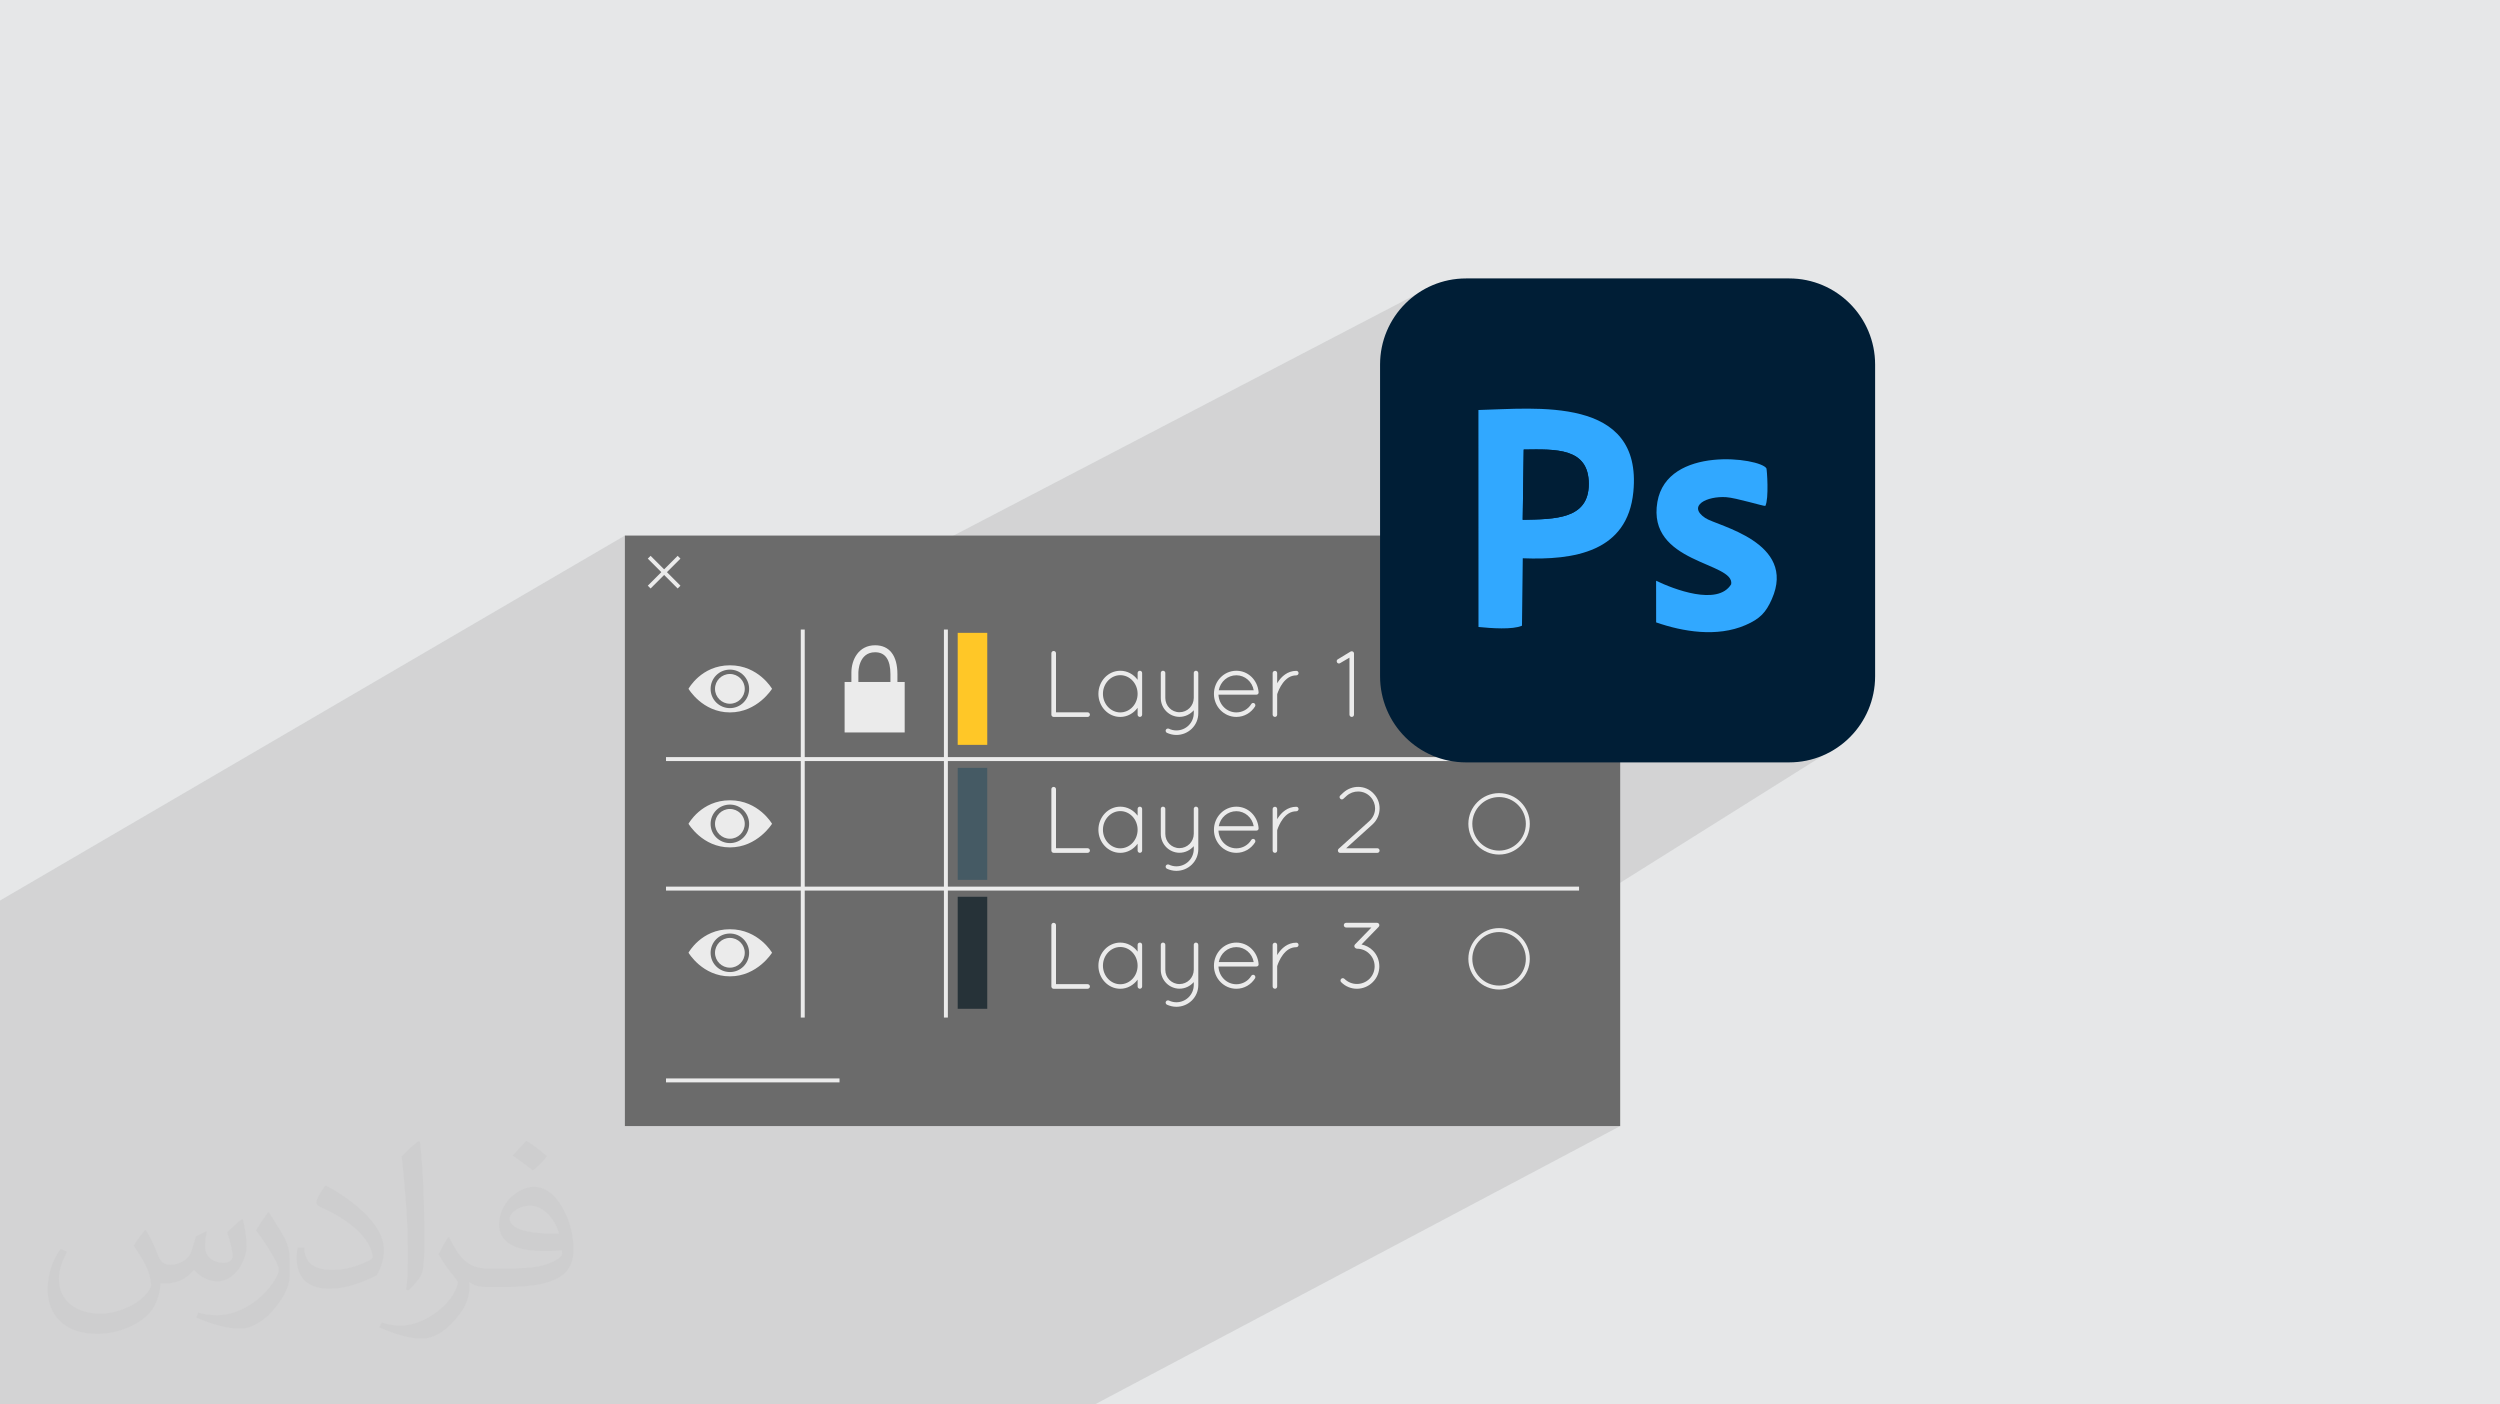 <?xml version="1.0" encoding="UTF-8"?>
<!DOCTYPE svg PUBLIC "-//W3C//DTD SVG 1.0//EN" "http://www.w3.org/TR/2001/REC-SVG-20010904/DTD/svg10.dtd">
<!-- Creator: CorelDRAW -->
<svg xmlns="http://www.w3.org/2000/svg" xml:space="preserve" width="94.192mm" height="52.917mm" version="1.0" style="shape-rendering:geometricPrecision; text-rendering:geometricPrecision; image-rendering:optimizeQuality; fill-rule:evenodd; clip-rule:evenodd"
viewBox="0 0 9404.92 5283.66"
 xmlns:xlink="http://www.w3.org/1999/xlink"
 xmlns:xodm="http://www.corel.com/coreldraw/odm/2003">
 <defs>
  <style type="text/css">
   <![CDATA[
    .fil9 {fill:#001E36}
    .fil10 {fill:#31A8FF}
    .fil7 {fill:#263238;fill-rule:nonzero}
    .fil6 {fill:#455A64;fill-rule:nonzero}
    .fil4 {fill:#6B6B6B;fill-rule:nonzero}
    .fil3 {fill:#DBDBDB;fill-rule:nonzero}
    .fil5 {fill:#EBEBEB;fill-rule:nonzero}
    .fil8 {fill:#FFC727;fill-rule:nonzero}
    .fil2 {fill:#373435;fill-opacity:0.031}
    .fil1 {fill:#2B2A29;fill-opacity:0.102}
    .fil0 {fill:#E6E7E8}
   ]]>
  </style>
 </defs>
 <g id="Layer_x0020_1">
  <polygon class="fil0" points="-0,0 9404.92,0 9404.92,5283.66 -0,5283.66 "/>
  <polygon class="fil1" points="6941.01,2790.19 5554.14,3660.42 6095.11,4236.23 4118.15,5283.66 -0,5283.66 -0,3387.81 2350.8,2014.77 3163.67,2235.58 5328.79,1106.61 "/>
  <path class="fil2" d="M548.54 4627.69c17.95,27.21 29.6,53.36 40.96,82.43 8.45,16.91 12.93,48.09 52.57,48.09 11.61,0 28.28,-3.42 43.06,-11.61 16.63,-8.73 29.32,-21.94 35.94,-42l15.85 -53.36 38.57 -19.02 2.64 2.64c-5.27,20.09 -6.59,39.36 -6.59,54.43 0,44.63 38.57,61.56 69.22,61.56 17.95,0 34.09,-8.73 34.09,-25.11 0,-21.13 -8.98,-57.06 -20.62,-89.29 17.95,-17.95 35.94,-35.94 56.53,-50.47l3.17 1.6c8.98,38.04 14,75.56 14,100.66 0,24.57 -10.83,51.79 -19.81,69.49 -18.49,34.87 -51.25,62.62 -90.87,62.62 -30.1,0 -63.65,-15.07 -86.66,-43.06l-1.32 0c-21.66,26.96 -55.22,51.25 -108.86,51.25l-16.63 0c-2.64,35.41 -10.29,60.49 -21.94,82.95 -31.95,62.34 -126.81,106.47 -216.1,106.47 -124.17,0 -186.51,-71.59 -186.51,-166.96 0,-58.91 19.27,-113.6 48.88,-152.42l24.29 10.04c-18.49,35.41 -30.91,68.68 -30.91,101.45 0,89.29 72.66,131.83 156.4,131.83 77.68,0 173.83,-49.41 191.28,-106.72 -6.59,-62.62 -30.1,-91.93 -66.04,-148.99 10.83,-19.02 24.83,-38.04 42.28,-58.38l3.17 0 0 0 0 0 -0.02 -0.09zm1432.13 -336.04c26.15,16.39 51.79,35.66 76.87,57.85 -14,19.81 -31.45,37.79 -53.11,53.64 -25.11,-20.34 -50.19,-37.79 -75.84,-56.27 17.42,-19.55 34.62,-38.29 52.04,-55.22l0 0 0 0 0 0 0 0 0 0 0.03 0zm13.47 244.11c-42.28,0 -76.87,27.75 -76.87,48.34 0,44.13 84.53,57.85 185.72,57.31 -12.68,-51.79 -57.06,-105.68 -108.86,-105.68l0.01 0.03zm-94.86 236.19c54.96,0 103.04,-1.6 139.74,-10.83 40.96,-10.29 75.56,-30.91 75.56,-45.17 0,-3.7 0,-8.19 -1.32,-11.89 -22.98,2.11 -49.41,2.11 -72.38,2.11 -74.49,0 -131.55,-16.91 -154.02,-58.66 -5.55,-11.61 -9.51,-24.57 -9.51,-39.36 0,-40.43 17.42,-79.79 48.09,-107 25.61,-22.45 53.89,-36.44 82.67,-36.44 52.04,0 93.51,41.75 122.57,107.54 15.85,35.94 26.68,77.4 26.68,129.72 0,34.87 -9.51,64.19 -31.17,85.85 -40.43,39.11 -114.92,53.89 -229.04,53.89l-51.79 0 0 0 -13.47 0c-28.28,0 -48.62,-5.02 -64.72,-17.42l-2.64 0c0.79,6.59 1.32,12.93 1.32,19.02 0,25.61 -8.45,58.38 -25.61,84.53 -50.72,75.3 -105.68,108.04 -153.24,108.04 -48.09,0 -107,-18.49 -160.11,-42.54l9.51 -18.49c17.17,7.13 40.96,11.89 73.7,11.89 85.85,0 198.66,-82.43 212.66,-163 -3.17,-6.59 -8.98,-15.32 -17.17,-24.57 -25.11,-29.85 -40.96,-54.68 -55.75,-80.83 12.68,-25.11 24.29,-45.17 35.13,-63.4l4.49 -0.53c36.72,74.77 69.99,117.55 144.23,117.55l11.61 0 0 0 53.89 0 0 0 0 0 0 0 0 0 0 0 0.09 0.01zm-371.98 79c6.34,-34.34 6.87,-72.91 6.87,-108.86l0 -53.36c0,-99.6 -12.68,-244.36 -22.98,-338.68 17.95,-19.27 43.06,-42 62.87,-57.31l5.81 1.6c13.47,118.62 16.63,256 16.63,383.06 0,33.3 -1.32,65.79 -4.49,89.55 -1.85,30.1 -19.27,52.83 -56.53,87.7l-8.19 -3.7zm-382.8 -157.19c1.85,46.77 24.83,83.49 105.15,83.49 49.93,0 92.19,-12.93 138.96,-35.13 8.45,-3.7 12.93,-8.73 12.93,-12.93 0,-29.32 -22.45,-68.15 -60.23,-103.55 -36.72,-33.3 -85.34,-62.62 -130.76,-82.18 -15.6,-6.59 -20.62,-13.47 -20.62,-20.09 0,-13.47 17.95,-41.75 32.77,-62.09l5.02 -0.53c52.04,27.21 110.17,67.64 153.24,112.53 39.11,41.47 63.4,83.49 63.4,129.19 0,33.81 -10.29,65.51 -26.96,95.11 -57.06,28.79 -117.83,50.72 -178.06,50.72 -73.17,0 -123.1,-34.34 -123.1,-114.92 0,-8.73 0,-22.19 3.17,-39.64l25.11 0 0 0 0 0 0 0 0 0 0 0 -0.02 0zm-132.37 -132.9l45.45 73.45c16.63,27.21 32.23,56.81 32.23,103.55l0 59.7c0,48.34 -30.91,100.13 -80.83,151.38 -39.11,34.62 -73.7,49.41 -105.68,49.41 -47.55,0 -101.98,-14.79 -164.85,-41.75l7.13 -18.49c19.81,5.27 42.79,9.77 71.06,9.77 90.36,-0.53 182.8,-66.57 225.08,-147.15 5.02,-9.26 6.87,-17.95 6.87,-24.04 0,-9.26 -5.02,-19.55 -8.98,-28.79 -22.98,-43.31 -48.62,-82.95 -76.87,-119.68 14.79,-23.25 29.6,-45.7 45.7,-67.9l3.7 0.53 0 0 0 0 0 0 0 0 0 0 -0.02 0.01z"/>
  <g id="_1544059295024">
   <g>
    <rect class="fil3" x="2713.96" y="2655.35" width="358.89" height="358.89"/>
    <rect class="fil3" x="2355.07" y="2296.43" width="358.89" height="358.89"/>
    <rect class="fil3" x="3072.88" y="2296.43" width="358.89" height="358.89"/>
    <rect class="fil3" x="2713.96" y="3373.14" width="358.89" height="358.89"/>
    <rect class="fil3" x="2355.07" y="3014.25" width="358.89" height="358.89"/>
    <rect class="fil3" x="2355.07" y="3732.02" width="358.89" height="358.89"/>
    <rect class="fil3" x="3431.77" y="2655.35" width="358.89" height="358.89"/>
    <rect class="fil3" x="4149.55" y="2655.35" width="358.89" height="358.89"/>
    <rect class="fil3" x="3790.67" y="2296.43" width="358.89" height="358.89"/>
    <rect class="fil3" x="4508.48" y="2296.43" width="358.89" height="358.89"/>
    <rect class="fil3" x="3431.77" y="3373.14" width="358.89" height="358.89"/>
    <rect class="fil3" x="4149.55" y="3373.14" width="358.89" height="358.89"/>
    <rect class="fil3" x="3790.67" y="3014.25" width="358.89" height="358.89"/>
    <rect class="fil3" x="4508.48" y="3014.25" width="358.89" height="358.89"/>
    <rect class="fil3" x="3790.67" y="3732.02" width="358.89" height="358.89"/>
    <rect class="fil3" x="4508.48" y="3732.02" width="358.89" height="358.89"/>
    <rect class="fil4" x="2350.8" y="2014.77" width="3744.31" height="2221.46"/>
    <polygon class="fil5" points="2549.3,2213.85 2436.95,2101.51 2447.52,2090.97 2559.85,2203.32 "/>
    <polygon class="fil5" points="2447.52,2213.85 2436.95,2203.32 2549.3,2090.97 2559.85,2101.51 "/>
    <rect class="fil5" transform="matrix(0.975 -0.975 0.975 0.975 5859.06 2151.65)" width="10.77" height="68.4"/>
    <rect class="fil5" transform="matrix(0.975 -0.975 0.975 0.975 5859.19 2152.68)" width="68.4" height="10.77"/>
    <rect class="fil5" transform="matrix(0.975 -0.975 0.975 0.975 5932.65 2152.22)" width="10.77" height="68.4"/>
    <rect class="fil5" transform="matrix(0.975 -0.975 0.975 0.975 5932.58 2151.6)" width="68.4" height="10.77"/>
    <rect class="fil5" x="3012.52" y="2368.3" width="14.86" height="1459.71"/>
    <rect class="fil5" x="3551" y="2368.3" width="14.86" height="1459.71"/>
    <path class="fil5" d="M2746.02 2502.84c-108.06,0 -155.91,88.38 -155.91,88.38 0,0 52.41,88.85 155.91,88.85 103.49,0 158.38,-88.85 158.38,-88.85 0,0 -50.85,-88.38 -158.38,-88.38zm0 161.09c-40.4,0 -72.71,-32.32 -72.71,-72.2 0,-40.4 32.31,-72.71 72.71,-72.71 39.88,0 72.19,32.31 72.19,72.71 0,39.88 -32.31,72.2 -72.19,72.2z"/>
    <path class="fil5" d="M2801.75 2591.47c0,30.89 -25.05,55.95 -55.96,55.95 -30.89,0 -55.95,-25.05 -55.95,-55.95 0,-30.9 25.05,-55.96 55.95,-55.96 30.88,0 55.96,25.05 55.96,55.96z"/>
    <path class="fil5" d="M2746.02 3010.64c-108.06,0 -155.91,88.39 -155.91,88.39 0,0 52.41,88.85 155.91,88.85 103.49,0 158.38,-88.85 158.38,-88.85 0,0 -50.85,-88.39 -158.38,-88.39zm0 161.08c-40.4,0 -72.71,-32.31 -72.71,-72.2 0,-40.4 32.31,-72.71 72.71,-72.71 39.88,0 72.19,32.31 72.19,72.71 0,39.86 -32.31,72.2 -72.19,72.2z"/>
    <path class="fil5" d="M2801.75 3099.27c0,30.9 -25.05,55.96 -55.96,55.96 -30.89,0 -55.95,-25.05 -55.95,-55.96 0,-30.89 25.05,-55.96 55.95,-55.96 30.88,0 55.96,25.03 55.96,55.96z"/>
    <path class="fil5" d="M2746.02 3495.75c-108.06,0 -155.91,88.34 -155.91,88.34 0,0 52.41,88.9 155.91,88.9 103.49,0 158.38,-88.9 158.38,-88.9 0,0 -50.85,-88.34 -158.38,-88.34zm0 161.05c-40.4,0 -72.71,-32.31 -72.71,-72.2 0,-40.39 32.31,-72.71 72.71,-72.71 39.88,0 72.19,32.32 72.19,72.71 0,39.9 -32.31,72.2 -72.19,72.2z"/>
    <path class="fil5" d="M2801.75 3584.37c0,30.9 -25.05,55.96 -55.96,55.96 -30.89,0 -55.95,-25.05 -55.95,-55.96 0,-30.89 25.05,-55.95 55.95,-55.95 30.88,0 55.96,25.02 55.96,55.95z"/>
    <rect class="fil5" x="2505.48" y="2848.18" width="3434.92" height="14.86"/>
    <rect class="fil5" x="2505.48" y="3335.47" width="3434.92" height="14.86"/>
    <path class="fil5" d="M3964.43 2697.07l-0.69 0c-4.58,0 -8.53,-3.9 -8.53,-8.49l0 -231.16c0,-4.63 3.94,-8.49 8.53,-8.49 4.98,0 8.9,3.89 8.9,8.49l0 222.28 118.71 -0.02c4.98,0 8.89,3.94 8.89,8.9 0,4.63 -3.89,8.49 -8.89,8.49l-126.92 0z"/>
    <path class="fil5" d="M4296.66 2531.86l0 156.71c0,4.62 -3.9,8.48 -8.53,8.48 -4.58,0 -8.48,-3.89 -8.48,-8.48l0 -25.87c-14.9,20.54 -38.65,34.39 -65.21,34.39 -45.72,0 -82.29,-39.34 -82.29,-86.87 0,-47.51 36.56,-86.86 82.29,-86.86 26.59,0 50.31,13.48 65.21,34.03l0 -25.54c0,-4.96 3.89,-8.49 8.48,-8.49 4.62,-0.02 8.53,3.51 8.53,8.5zm-17.02 78.33c0,-38.98 -29.4,-70.2 -65.2,-70.2 -35.44,0 -65.21,31.18 -65.21,70.2 0,39.02 29.77,69.87 65.21,69.87 35.81,0 65.2,-30.85 65.2,-69.87z"/>
    <path class="fil5" d="M4366.84 2531.5c0,-4.62 3.89,-8.16 8.13,-8.16 4.98,0 8.9,3.53 8.9,8.16l0 94.32c0,29.76 23.74,53.54 53.14,53.54 29.83,0 53.55,-23.74 53.92,-53.54l0 -94.32c0,-1.42 0.36,-3.17 1.39,-4.26 0,-0.36 0.4,-0.69 0.4,-1.06 0.36,0 0.36,-0.36 0.69,-0.36 0.69,-1.06 2.08,-1.75 3.21,-2.11l0.69 0c0.36,0 0.69,-0.33 1.06,-0.33l1.09 0 1.07 0c1.39,0.33 2.84,1.06 4.22,1.79 0.69,0.69 1.79,1.75 2.15,2.84 0.69,1.06 1.06,2.48 1.06,3.54l0 94.31 0 3.21 0 54.25c0,45.39 -36.87,81.57 -82.57,81.57 -12.75,0 -24.84,-3.22 -35.82,-8.17 -3.93,-2.52 -5.68,-7.46 -3.53,-11.33 2.08,-4.26 6.73,-5.35 10.95,-4.26 8.53,4.26 18.46,6.73 28.38,6.73 36.15,0 65.21,-28.71 65.58,-64.54l0 -11.33c-13.12,14.9 -32.27,24.83 -53.92,24.83 -38.64,-0.33 -70.16,-31.91 -70.16,-70.91l0 -94.39z"/>
    <path class="fil5" d="M4566.8 2610.55c0,-48.24 37.6,-87.21 84.37,-87.21 44.69,0 80.14,35.44 83.66,80.83l0 0.36 0 1.09c0,4.58 -3.89,7.77 -8.48,7.77l-142.5 0.01c1.76,37.96 31.52,66.67 67.33,66.67 23.03,0 44.33,-12.06 56.07,-31.58 2.44,-4.27 7.8,-4.96 11.33,-2.85 3.89,2.85 5.35,7.8 2.84,12.06 -14.94,23.75 -40.8,39.35 -70.23,39.35 -46.78,0.02 -84.38,-38.99 -84.38,-86.5zm18.1 -13.8l131.51 0c-5.64,-32.6 -33.29,-56.39 -65.24,-56.39 -32.6,0 -59.89,23.42 -66.27,56.39z"/>
    <path class="fil5" d="M4787.66 2532.19c0,-4.95 3.89,-8.48 8.9,-8.48 4.22,0 8.13,3.53 8.13,8.48l0 38.32c0.77,-1.42 1.46,-2.84 2.52,-4.27 13.12,-20.54 36.14,-42.54 69.5,-42.54 4.58,0 8.48,3.53 8.48,8.48 0,4.62 -3.89,8.53 -8.48,8.53 -22.7,0 -38.29,12.74 -50.38,28.33 -11.73,15.59 -18.46,33.34 -20.87,40.4 -0.77,1.42 -0.77,2.11 -0.77,2.84l0 76.2c0,4.96 -3.9,8.49 -8.13,8.49 -4.98,0 -8.9,-3.54 -8.9,-8.49l0 -156.28z"/>
    <path class="fil5" d="M5076.61 2474.04l-35.04 20.59c-1.09,0.73 -2.84,1.42 -4.29,1.42 -3.22,0 -6.05,-1.75 -7.44,-4.27 -2.52,-4.62 -1.06,-9.58 3.21,-11.68l47.88 -29.07c3.89,-2.11 9.58,-0.69 11.66,3.21 1.09,2.11 1.46,4.27 1.09,6.37l0 227.97c0,4.63 -3.54,8.49 -8.53,8.49 -4.58,0 -8.53,-3.9 -8.53,-8.49l-0.01 -214.54z"/>
    <path class="fil5" d="M3964.43 3208.37l-0.69 0c-4.58,0 -8.53,-3.9 -8.53,-8.49l0 -231.16c0,-4.63 3.94,-8.49 8.53,-8.49 4.98,0 8.9,3.89 8.9,8.49l0 222.28 118.71 -0.01c4.98,0 8.89,3.93 8.89,8.89 0,4.63 -3.89,8.49 -8.89,8.49l-126.92 0z"/>
    <path class="fil5" d="M4296.66 3043.16l0 156.71c0,4.62 -3.9,8.48 -8.53,8.48 -4.58,0 -8.48,-3.89 -8.48,-8.48l0 -25.9c-14.9,20.55 -38.65,34.4 -65.21,34.4 -45.72,0 -82.29,-39.35 -82.29,-86.88 0,-47.5 36.56,-86.85 82.29,-86.85 26.59,0 50.31,13.48 65.21,34.02l0 -25.54c0,-4.95 3.89,-8.48 8.48,-8.48 4.62,0.04 8.53,3.57 8.53,8.52zm-17.02 78.37c0,-39.02 -29.4,-70.2 -65.2,-70.2 -35.44,0 -65.21,31.18 -65.21,70.2 0,38.98 29.77,69.87 65.21,69.87 35.81,-0.01 65.2,-30.89 65.2,-69.87z"/>
    <path class="fil5" d="M4366.84 3042.8c0,-4.62 3.89,-8.16 8.13,-8.16 4.98,0 8.9,3.53 8.9,8.16l0 94.32c0,29.76 23.74,53.52 53.14,53.52 29.83,0 53.55,-23.75 53.92,-53.52l0 -94.32c0,-1.42 0.36,-3.21 1.39,-4.26 0,-0.33 0.4,-0.69 0.4,-1.06 0.36,0 0.36,-0.36 0.69,-0.36 0.69,-1.06 2.08,-1.79 3.21,-2.11l0.69 0c0.36,0 0.69,-0.33 1.06,-0.33l1.09 0 1.07 0c1.39,0.33 2.84,1.06 4.22,1.75 0.69,0.69 1.79,1.79 2.15,2.84 0.69,1.06 1.06,2.48 1.06,3.53l0 94.32 0 3.21 0 54.25c0,45.39 -36.87,81.57 -82.57,81.57 -12.75,0 -24.84,-3.22 -35.82,-8.17 -3.93,-2.52 -5.68,-7.46 -3.53,-11.33 2.08,-4.26 6.73,-5.31 10.95,-4.26 8.53,4.26 18.46,6.73 28.38,6.73 36.15,0 65.21,-28.71 65.58,-64.54l0 -11.33c-13.12,14.9 -32.27,24.83 -53.92,24.83 -38.64,-0.33 -70.16,-31.91 -70.16,-70.91l0 -94.35z"/>
    <path class="fil5" d="M4566.8 3121.89c0,-48.23 37.6,-87.21 84.37,-87.21 44.69,0 80.14,35.44 83.66,80.83l0 0.34 0 1.08c0,4.59 -3.89,7.8 -8.48,7.8l-142.5 0c1.76,37.96 31.52,66.67 67.33,66.67 23.03,0 44.33,-12.06 56.07,-31.59 2.44,-4.26 7.8,-4.95 11.33,-2.84 3.89,2.84 5.35,7.8 2.84,12.06 -14.94,23.71 -40.8,39.35 -70.23,39.35 -46.78,-0.01 -84.38,-38.99 -84.38,-86.49zm18.1 -13.84l131.51 0c-5.64,-32.6 -33.29,-56.39 -65.24,-56.39 -32.6,0 -59.89,23.42 -66.27,56.39z"/>
    <path class="fil5" d="M4787.66 3043.54c0,-4.96 3.89,-8.49 8.9,-8.49 4.22,0 8.13,3.54 8.13,8.49l0 38.28c0.77,-1.42 1.46,-2.84 2.52,-4.26 13.12,-20.55 36.14,-42.55 69.5,-42.55 4.58,0 8.48,3.53 8.48,8.48 0,4.63 -3.89,8.53 -8.48,8.53 -22.7,0 -38.29,12.75 -50.38,28.34 -11.73,15.59 -18.46,33.33 -20.87,40.44 -0.77,1.42 -0.77,2.11 -0.77,2.84l0 76.24c0,4.95 -3.9,8.48 -8.13,8.48 -4.98,0 -8.9,-3.53 -8.9,-8.48l0 -156.33z"/>
    <path class="fil5" d="M5035.85 3193.15l115.95 -104.58c13.81,-12.79 21.25,-29.77 21.25,-47.51 0,-15.27 -5.69,-30.49 -16.64,-42.59 -12.42,-13.81 -29.76,-20.87 -47.15,-20.87 -15.63,0 -30.89,5.31 -43.26,16.32l-12.06 10.96c-3.54,3.56 -9.19,3.21 -12.02,-0.36 -3.53,-3.54 -3.21,-9.19 0.33,-12.06l12.06 -11.33c15.56,-13.84 35.44,-20.92 54.98,-20.92 21.6,0 43.56,8.49 59.52,26.59 14.5,15.59 21.24,35.13 21.24,54.28 0,21.96 -8.81,43.97 -26.58,60.25l-99.23 89.68 117.3 0.03c4.58,0 8.49,3.93 8.49,8.89 0,4.63 -3.9,8.49 -8.49,8.49l-138.28 0 -1.38 0c-2.48,0 -4.98,-0.69 -6.38,-2.48 -3.18,-3.94 -3.18,-9.26 0.36,-12.79z"/>
    <path class="fil5" d="M3964.43 3719.72l-0.69 0c-4.58,0 -8.53,-3.89 -8.53,-8.49l0 -231.16c0,-4.62 3.94,-8.49 8.53,-8.49 4.98,0 8.9,3.9 8.9,8.49l0 222.28 118.71 -0.01c4.98,0 8.89,3.93 8.89,8.89 0,4.63 -3.89,8.49 -8.89,8.49l-126.92 0z"/>
    <path class="fil5" d="M4296.66 3554.47l0 156.71c0,4.62 -3.9,8.48 -8.53,8.48 -4.58,0 -8.48,-3.89 -8.48,-8.48l0 -25.87c-14.9,20.54 -38.65,34.4 -65.21,34.4 -45.72,0 -82.29,-39.35 -82.29,-86.88 0,-47.51 36.56,-86.85 82.29,-86.85 26.59,0 50.31,13.48 65.21,34.02l0 -25.54c0,-4.95 3.89,-8.48 8.48,-8.48 4.62,0.01 8.53,3.53 8.53,8.49zm-17.02 78.36c0,-38.98 -29.4,-70.2 -65.2,-70.2 -35.44,0 -65.21,31.18 -65.21,70.2 0,39.01 29.77,69.87 65.21,69.87 35.81,0 65.2,-30.86 65.2,-69.87z"/>
    <path class="fil5" d="M4366.84 3554.14c0,-4.62 3.89,-8.16 8.13,-8.16 4.98,0 8.9,3.53 8.9,8.16l0 94.32c0,29.76 23.74,53.54 53.14,53.54 29.83,0 53.55,-23.74 53.92,-53.54l0 -94.32c0,-1.42 0.36,-3.21 1.39,-4.26 0,-0.33 0.4,-0.69 0.4,-1.06 0.36,0 0.36,-0.36 0.69,-0.36 0.69,-1.06 2.08,-1.79 3.21,-2.11l0.69 0c0.36,0 0.69,-0.36 1.06,-0.36l1.09 0 1.07 0c1.39,0.36 2.84,1.06 4.22,1.79 0.69,0.69 1.79,1.79 2.15,2.84 0.69,1.06 1.06,2.48 1.06,3.54l0 94.31 0 3.21 0 54.25c0,45.39 -36.87,81.57 -82.57,81.57 -12.75,0 -24.84,-3.21 -35.82,-8.17 -3.93,-2.52 -5.68,-7.46 -3.53,-11.33 2.08,-4.26 6.73,-5.35 10.95,-4.26 8.53,4.26 18.46,6.73 28.38,6.73 36.15,0 65.21,-28.71 65.58,-64.51l0 -11.37c-13.12,14.94 -32.27,24.83 -53.92,24.83 -38.64,-0.36 -70.16,-31.91 -70.16,-70.92l0 -94.34z"/>
    <path class="fil5" d="M4566.8 3633.2c0,-48.23 37.6,-87.21 84.37,-87.21 44.69,0 80.14,35.44 83.66,80.83l0 0.34 0 1.09c0,4.58 -3.89,7.76 -8.48,7.76l-142.5 0c1.76,37.96 31.52,66.71 67.33,66.71 23.03,0 44.33,-12.06 56.07,-31.58 2.44,-4.27 7.8,-4.96 11.33,-2.84 3.89,2.84 5.35,7.79 2.84,12.06 -14.94,23.74 -40.8,39.35 -70.23,39.35 -46.78,0.01 -84.38,-39.01 -84.38,-86.51zm18.1 -13.85l131.51 0c-5.64,-32.6 -33.29,-56.39 -65.24,-56.39 -32.6,0.04 -59.89,23.47 -66.27,56.39z"/>
    <path class="fil5" d="M4787.66 3554.85c0,-4.96 3.89,-8.49 8.9,-8.49 4.22,0 8.13,3.54 8.13,8.49l0 38.28c0.77,-1.42 1.46,-2.84 2.52,-4.26 13.12,-20.54 36.14,-42.55 69.5,-42.55 4.58,0 8.48,3.53 8.48,8.48 0,4.63 -3.89,8.53 -8.48,8.53 -22.7,0 -38.29,12.75 -50.38,28.34 -11.73,15.59 -18.46,33.33 -20.87,40.44 -0.77,1.42 -0.77,2.11 -0.77,2.84l0 76.2c0,4.95 -3.9,8.48 -8.13,8.48 -4.98,0 -8.9,-3.53 -8.9,-8.48l0 -156.29z"/>
    <path class="fil5" d="M5186.16 3487.12l-64.19 65.93c15.59,3.22 30.52,10.64 42.59,22.7 16.32,16.32 24.44,37.95 24.44,59.56 0,21.6 -8.13,43.27 -24.84,59.56 -16.32,16.32 -37.89,24.81 -59.52,24.81 -21.24,0 -42.88,-8.17 -59.19,-24.81 -3.53,-3.17 -3.53,-8.86 0,-12.42 3.22,-3.53 8.9,-3.53 12.42,0 13.12,12.75 29.76,19.17 46.77,19.17 17.01,0 34.07,-6.38 47.17,-19.17 13.12,-13.12 19.5,-30.16 19.5,-47.14 0,-17.01 -6.38,-34.02 -19.5,-46.81 -12.75,-13.12 -29.83,-19.5 -46.85,-19.5 -2.84,0 -5.29,-1.42 -7.07,-3.53l-0.33 0.01c-3.53,-3.53 -3.53,-9.21 0,-12.75l61.67 -63.45 -95 0c-4.98,0 -8.9,-3.93 -8.9,-8.9 0,-4.95 3.9,-8.85 8.9,-8.85l115.88 0.01c4.98,0 8.9,3.89 8.9,8.86 0,1.42 -0.36,2.84 -1.06,3.93 -0.33,1.01 -1.04,2.11 -1.79,2.8z"/>
    <rect class="fil6" x="3602.84" y="2888.54" width="111.18" height="421.44"/>
    <rect class="fil7" x="3602.84" y="3373.64" width="111.18" height="421.44"/>
    <rect class="fil8" x="3602.84" y="2380.73" width="111.18" height="421.44"/>
    <rect class="fil5" x="2505.48" y="4057.04" width="652.76" height="14.86"/>
    <rect class="fil5" x="3177.39" y="2565.56" width="226" height="189.9"/>
    <path class="fil5" d="M3376.03 2586.43l-26.25 0 0 -49.9c0,-54.94 -19.46,-82.8 -57.7,-82.8 -62.18,0 -62.9,73.48 -62.9,76.6l0 56.07 -26.27 0 0 -56.07c0,-49.57 27.91,-102.87 89.17,-102.87 54.16,0 84,38.73 84,109.07l0 49.9 -0.05 0z"/>
    <path class="fil5" d="M5639.49 2707.02c-63.71,0 -115.56,-51.84 -115.56,-115.56 0,-63.72 51.84,-115.59 115.56,-115.59 63.72,0 115.57,51.83 115.57,115.59 0,63.71 -51.84,115.56 -115.57,115.56zm0 -216.28c-55.55,0 -100.68,45.17 -100.68,100.73 0,55.51 45.13,100.68 100.68,100.68 55.56,0 100.69,-45.17 100.69,-100.68 0,-55.52 -45.13,-100.73 -100.69,-100.73z"/>
    <path class="fil5" d="M5639.49 3214.82c-63.71,0 -115.56,-51.83 -115.56,-115.56 0,-63.71 51.84,-115.56 115.56,-115.56 63.72,0 115.57,51.84 115.57,115.56 0,63.72 -51.84,115.56 -115.57,115.56zm0 -216.28c-55.55,0 -100.68,45.17 -100.68,100.69 0,55.56 45.13,100.73 100.68,100.73 55.56,0 100.69,-45.17 100.69,-100.73 0,-55.47 -45.13,-100.69 -100.69,-100.69z"/>
    <path class="fil5" d="M5639.49 3722.59c-63.71,0 -115.56,-51.83 -115.56,-115.56 0,-63.72 51.84,-115.56 115.56,-115.56 63.72,0 115.57,51.83 115.57,115.56 0,63.72 -51.84,115.56 -115.57,115.56zm0 -216.24c-55.55,0 -100.68,45.17 -100.68,100.69 0,55.52 45.13,100.69 100.68,100.69 55.56,0 100.69,-45.17 100.69,-100.69 0,-55.48 -45.13,-100.69 -100.69,-100.69z"/>
   </g>
   <g>
    <path class="fil9" d="M5515.04 1047.43l1215.79 0c178.53,0 323.3,145.14 323.3,324.12l0 1172.38c0,178.96 -144.77,324.11 -323.3,324.11l-1215.79 0.01c-178.52,-0.01 -323.3,-145.16 -323.3,-324.13l0 -1172.37c0,-178.98 144.78,-324.12 323.31,-324.12z"/>
    <path class="fil10" d="M5732.14 1691.23c120.74,-1.63 244.8,-7.1 244.83,129.18 0.03,133.4 -127.4,132.59 -248.62,135.02l3.79 -264.2zm-170.35 -148.8l0.23 816.23c47.11,4.82 128.71,10.83 163.62,-4.8l2.97 -253.65c192.88,7.62 394.24,-23.48 416.05,-250.13 34.88,-362.88 -369.42,-312.81 -582.87,-307.65l0 0z"/>
    <path class="fil10" d="M6230.3 2341.4c100.24,34.87 228.84,56.83 336.42,10.15 55.06,-23.89 76.77,-47.83 98.79,-97.5 95.41,-215.34 -205.41,-275.16 -250.33,-305.33 -69.15,-46.43 6.98,-83.19 78.88,-78.37 36.93,2.47 140.98,34.4 147.09,32.9 13.96,-26.64 6.15,-137.82 3.99,-141.39 -24.09,-39.59 -373.31,-86.98 -410.12,126.29 -40.12,232.52 291.74,225.54 277.62,309.68 -50.5,83.31 -218.07,18.03 -282.46,-13.14l0.13 156.7 -0.01 0z"/>
    <path class="fil9" d="M5728.35 1955.43c121.23,-2.43 248.66,-1.62 248.62,-135.02 -0.04,-136.29 -124.09,-130.81 -244.82,-129.18l-3.8 264.2z"/>
   </g>
  </g>
 </g>
</svg>
